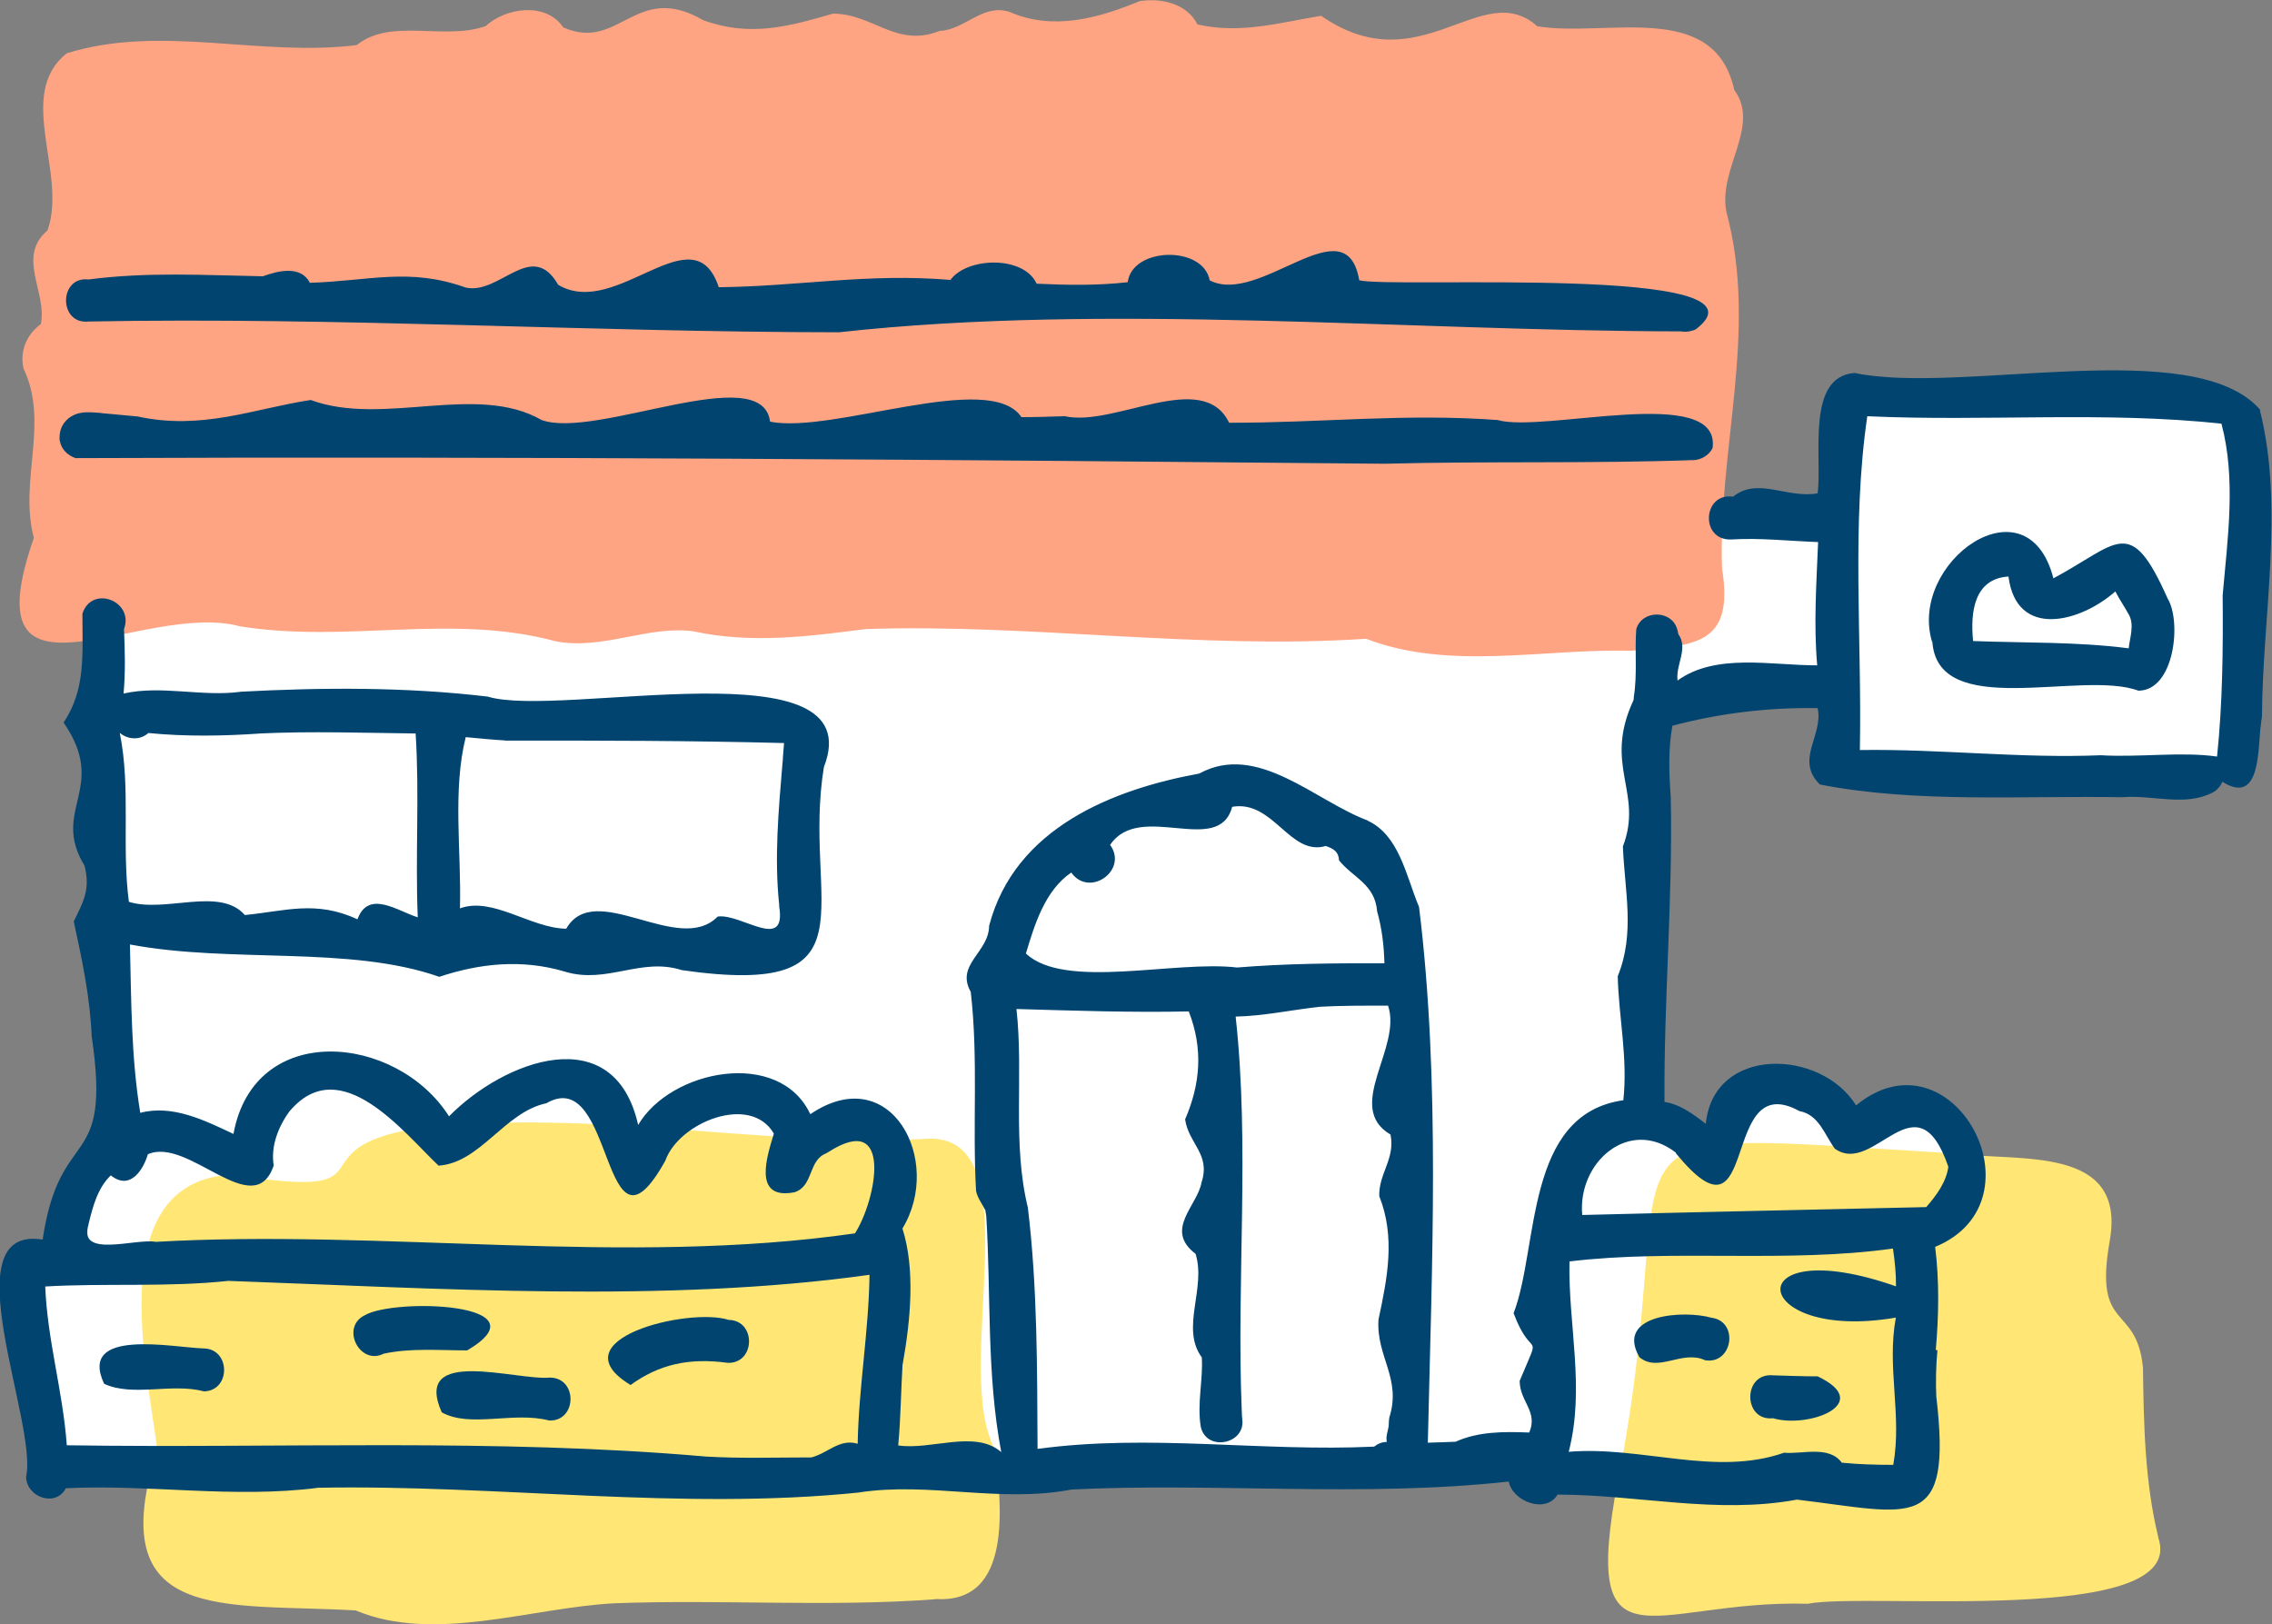 <?xml version="1.0" encoding="UTF-8"?><svg id="_レイヤー_2" xmlns="http://www.w3.org/2000/svg" viewBox="0 0 149.67 107"><rect x="0" y="0" width="149.67" height="107" fill="#808080" stroke="none"/><defs><style>.cls-1{fill:#00446f;}.cls-2{fill:#fff;}.cls-3{fill:#ffe675;}.cls-4{fill:#ffa483;}</style></defs><g id="design"><g id="_サービス"><polygon class="cls-2" points="147.32 50.42 147.32 27.12 122.29 27.12 122.29 34.89 96.39 34.89 96.39 38.34 6.63 38.34 6.63 77.18 5.76 77.18 5.76 84.09 2.31 84.09 2.31 97.03 25.62 97.03 25.62 96.17 106.75 96.17 106.75 98.76 128.33 98.76 128.33 74.59 127.47 74.59 127.47 73.73 120.56 73.73 120.56 72 113.66 72 113.66 74.59 108.48 74.59 108.48 46.11 122.29 46.11 122.29 50.42 147.32 50.42"/><path class="cls-3" d="M142.18,101.27c-.89-3.64-.96-7.43-1.01-11.16-.41-4.3-3.27-2.27-2.19-8.36,1.12-6.31-5.91-5.21-10.04-5.75-25.76-1.55-17.95-2.59-22.09,20.17,0-.01,0-.03,0-.04-3.04,14.8,1.63,9.23,12.25,9.52,3.96-.78,25.16,1.55,23.07-4.38Z"/><path class="cls-3" d="M65.54,95.51c.42,3.49,1.26,10.24-4,9.82.04,0,.08.01.12.02-7.06.53-14.18,0-21.21.27-5.48.29-11.85,2.64-17.02.47-8.68-.51-16.75.99-13.07-10.62-.74-5.66-3.54-17.71,4.97-18.09,10.61,1.69,4.25-1.44,11.31-2.9,11.58-1.67,23.19,1.15,34.67.53,6.74.03,1.34,15.33,4.25,20.49Z"/><path class="cls-4" d="M114.22,5.89c1.81,2.4-1.07,5.22-.49,8.08,2.13,7.9-.62,15.75-.28,23.7,0-.06,0-.11,0-.17.79,5.01-1.78,5.03-6.02,5.37-5.77-.15-11.93,1.33-17.44-.79-11.05.73-22.05-1-32.96-.64-3.65.47-7.49.99-11.35.15-2.95-.41-5.97,1.25-9.06.66-6.91-1.87-13.73.15-20.81-.99-6.43-1.74-17.87,6.43-13.58-5.82-1-3.79,1.04-7.55-.68-11.16-.26-1.15.2-2.24,1.14-2.93.43-2.12-1.62-4.41.44-6.17,1.34-3.76-2.15-8.95,1.27-11.67,6.21-1.93,12.72.26,19.1-.54,2.26-1.82,5.75-.28,8.49-1.25,1.33-1.22,3.97-1.61,5.11.08,3.7,1.65,4.77-3.06,9.22-.47,3.12,1.13,5.63.41,8.56-.43,2.63,0,4.17,2.27,7.01,1.14,1.7-.08,2.83-1.82,4.6-1.26,2.9,1.27,5.87.41,8.58-.7,1.41-.24,3.14.16,3.81,1.53,2.85.65,5.46-.13,8.15-.57,6.54,4.55,10.57-2.58,14.24.69,4.53.75,11.65-1.78,12.97,4.17Z"/><path class="cls-1" d="M5.83,21.18c16.5-.31,32.99.7,49.43.71,17.69-1.95,37.1-.09,55.48-.06.32.06.66,0,.95-.12,5.77-4.32-20.09-2.68-22.15-3.25-.87-5.07-6.54,1.72-9.85.01-.43-2.32-5.11-2.2-5.4.12-2,.23-4,.19-6,.1-.85-1.87-4.58-1.76-5.68-.25-5.47-.46-10.01.43-15.26.48-1.67-5.01-6.74,2.15-10.58-.16-1.75-3.04-3.85.7-6.1.18-3.73-1.33-6.32-.43-10.26-.31-.59-1.17-2.11-.79-3.09-.43-3.95-.07-7.54-.3-11.48.21h0c-1.98-.23-1.99,2.98-.01,2.77Z"/><path class="cls-1" d="M3.95,29.07c.09.54.53.94,1.03,1.11,0,0,0,0,0,0,28.8-.12,57.34.1,86.27.37h-.02c6.78-.18,13.52,0,20.28-.24,0,0,0,0,0,.01.56-.02,1.1-.33,1.33-.85,0,0,0,0,0,0,0,0,0,0,0,0,0,.01-.01.02-.02.03.54-4.26-11.14-.95-14.17-1.83-6.15-.45-11.61.19-17.68.18-1.73-3.59-7.57.3-10.82-.43h.09c-.06,0-.12,0-.18,0,0,0,0,0,.02,0-.93.03-1.86.06-2.79.06-2.1-3.12-12.38,1.12-16.56.3-.51-4.1-11.47,1.19-15.05-.11-4.31-2.47-10.42.45-15.21-1.32-3.77.57-7.13,2.02-11.44,1.08.06,0,.12.01.18.02-.71-.06-1.42-.14-2.13-.2h0c-.17-.01-.35-.03-.51-.05h.03c-.58-.04-1.22-.12-1.75.15,0,0,0,0,0,0-.49.23-.85.69-.91,1.23h0s0,0,0,0h0c-.02.17-.03.33,0,.48Z"/><path class="cls-1" d="M79.36,26.41s.02,0,.03,0h-.03Z"/><path class="cls-1" d="M102.05,76.63s-.02.06-.03.08c0-.02.02-.05.03-.08Z"/><path class="cls-1" d="M97.83,94.36s0,0,.01,0h-.01Z"/><path class="cls-1" d="M81.81,93.5s0,.02,0,.03v-.03Z"/><path class="cls-1" d="M112.75,86.81c-1.8-.52-6.39-.24-4.75,2.6,1.26,1.04,2.8-.51,4.33.2,1.81.29,2.24-2.55.43-2.8Z"/><path class="cls-1" d="M119.73,90.67c-1,0-2.01-.04-3.02-.07.02,0,.05,0,.07,0-1.99-.16-1.96,3.04.02,2.83,2.34.69,6.73-.97,2.92-2.77Z"/><path class="cls-1" d="M48,86.95c-2.64-.85-11.4,1.3-6.46,4.29,1.87-1.36,3.86-1.81,6.4-1.46,1.83.06,1.89-2.8.06-2.83Z"/><path class="cls-1" d="M30.76,88.97c5.33-3.14-4.79-3.48-6.74-2.32-1.6.79-.33,3.32,1.25,2.53,0,0,0,0-.01,0,1.8-.39,3.67-.22,5.51-.22Z"/><path class="cls-1" d="M36.24,90.75c-2.21.22-9.1-2.1-7.14,2.29,1.88,1.05,4.72-.08,7.08.54,1.83.06,1.89-2.8.06-2.83Z"/><path class="cls-1" d="M13.42,88.83c-1.98-.05-8.31-1.39-6.56,2.33,1.89.88,4.44-.07,6.59.5,1.77-.06,1.74-2.8-.03-2.83Z"/><path class="cls-1" d="M148.91,27.02c-4.31-5.05-19.73-.98-26.74-2.45-3.22.24-2.12,5.5-2.43,7.93-2.05.36-3.94-1.1-5.57.22,0,0,0,0,0,0-2-.29-2.19,2.86-.16,2.82h0c1.93-.12,3.82.1,5.76.17-.11,2.71-.3,5.42-.06,8.12-3.01.01-6.66-.83-9.2,1-.13-1.06.73-2.11.05-3.06-.01-.09-.04-.19-.06-.28,0,0,0,0,0,0-.34-1.33-2.34-1.34-2.71-.04h0c-.11,1.44.08,2.97-.16,4.45v-.02c0,.08,0,.16-.02.24h0c-2.02,4.34.67,6.06-.7,9.64.11,2.91.82,5.7-.34,8.55.07,2.76.67,5.36.37,8.17-6.52.92-5.55,9.66-7.23,14.03,1.23,3.29,1.9.85.4,4.46,0,1.35,1.23,2.02.63,3.4-1.74-.07-3.37-.06-4.86.61.06,0,.12,0,.18-.01-.67.03-1.33.05-2,.07.26-11.68.84-23.76-.58-35.3h0s0-.02-.02-.04h0s-.03-.08-.04-.12c0,0,0,.01,0,.02-.8-1.97-1.28-4.6-3.33-5.54,0,0,.02,0,.03,0-3.47-1.28-7.28-5.2-11.12-3.1-5.64,1.03-12.15,3.56-13.84,10.03-.02,1.77-2.23,2.54-1.21,4.35.51,4.49.1,8.71.35,13.14,0,0,0-.03,0-.03.09.48.41.86.6,1.26,0-.01,0-.03,0-.04.02.13.04.24.06.37v-.02s0,.05.01.08c0,0,0-.02,0-.02.32,5.14.01,10.45.99,15.58-1.74-1.5-4.62-.11-6.79-.44.17-1.8.18-3.6.29-5.4,0,.03,0,.06,0,.08.53-2.96.84-6.28-.01-8.97,2.72-4.48-.78-11.12-6.07-7.53-2.04-4.36-9.21-2.94-11.34.71-1.57-7-8.82-4.27-12.46-.57-3.44-5.42-12.83-6.35-14.2,1.16-1.89-.89-4.01-1.95-6.14-1.39-.6-3.65-.59-7.39-.68-11.09,6.7,1.26,14.47.05,20.38,2.13,2.64-.88,5.43-1.19,8.28-.34,2.76.84,5-.97,7.7-.1,13.08,1.87,7.88-4.39,9.36-13.41v.02c3.16-8.17-17.36-3.16-22.15-4.63h.01c-5.43-.64-10.86-.61-16.32-.32h.05c-2.56.35-5.25-.45-7.73.12.13-1.41.09-2.83.03-4.25h0c.68-1.84-2.11-2.93-2.74-1.02,0,2.72.22,5-1.24,7.18,2.98,4.32-.88,5.73,1.38,9.43.4,1.57-.09,2.4-.71,3.67.51,2.36,1.08,4.97,1.18,7.59v-.03c1.34,9.06-2.09,5.69-3.23,13.4-6.13-.99-.3,12.05-1.09,15.63.03,1.35,1.95,2.03,2.62.75,5.59-.27,11.02.69,16.62-.03h-.06c11.86-.23,23.94,1.52,35.71.31h-.04c4.68-.72,9.27.72,14.05-.2-.07,0-.12,0-.18.01,9.64-.48,19.27.53,28.95-.53.26,1.31,2.43,2.15,3.22.86,5.28,0,10.46,1.31,15.77.33,7.61.91,10.25,2.28,9.17-6.84,0,.06,0,.12.01.18-.05-1.07-.03-2.13.07-3.19-.04,0-.07,0-.11,0,.2-2.26.24-4.55-.04-6.8,7.35-3.04,1.12-14.52-5.21-9.32-2.3-3.73-9.39-3.96-9.9,1.22-.14-.12-.29-.23-.44-.34,0,0,.02.01.03.02-.69-.51-1.44-1-2.31-1.13-.05-6.71.56-13.42.41-20.14v.03c-.11-1.57-.17-3.11.11-4.67,3.08-.82,6.32-1.22,9.57-1.16.4,1.78-1.52,3.41.15,5.03,6.39,1.25,13.39.72,20,.84-.03,0-.06,0-.09,0,1.97-.18,4.14.64,5.95-.31-.02.01-.04.03-.06.04.32-.16.58-.42.71-.75,2.57,1.61,2.32-2.23,2.54-3.78.02-.18.04-.35.07-.54,0,.02,0,.04,0,.05.02-6.52,1.49-13.8-.14-20.21ZM33.28,48.79c6.11-.01,12.23,0,18.37.16-.02.29-.05.58-.07.87h0c-.01.14-.01.3-.03.45v-.03c-.26,3.11-.55,6.25-.22,9.37v-.07c0,.05,0,.11,0,.17,0,0,0,0,0,0,.49,3.03-2.49.45-4.05.67-2.58,2.63-8.08-2.5-9.98.8-2.34-.03-4.84-2.13-7-1.34.1-3.74-.5-7.75.38-11.28.87.08,1.74.17,2.61.22ZM9.79,48.29c2.44.24,4.92.2,7.37.03h-.07c3.43-.16,6.86-.04,10.29,0,.26,4.03-.03,8.08.14,12.11-1.29-.39-3.25-1.86-3.97.13-2.76-1.27-4.74-.54-7.42-.28-1.66-1.89-5.23-.12-7.64-.87-.49-3.71.14-7.47-.6-11.13.55.46,1.35.49,1.88.01ZM20.6,71.92s0,0,.01,0c0,0-.02,0-.03,0,0,0,0,0,.01,0ZM5.83,80.65c.28-1.14.59-2.38,1.47-3.22,1.3,1.05,2.17-.45,2.44-1.39,2.67-1.19,6.99,4.55,8.29.74-.21-1.3.32-2.59,1.08-3.63,0,0-.01.02-.02.04,3.35-3.94,7.49,1.41,9.8,3.6,2.77-.19,4.34-3.53,7.1-4.11,4.55-2.64,3.62,11.36,7.84,3.78.88-2.51,5.61-4.44,7.15-1.78-.41,1.37-1.48,4.42,1.37,3.86,1.27-.43.87-2.12,2.1-2.57,0,0-.02,0-.03.01.05-.03.09-.06.14-.08,0,0,0,0,0,0,4.33-2.79,3.16,3.19,1.76,5.35-15.21,2.19-31.04-.32-46.25.57.07,0,.12,0,.19-.01-1.34-.25-5.19,1.13-4.42-1.17ZM53.45,96.01c-2.33,0-4.68.08-7.01-.06,0,0,.01,0,.02,0-13.86-1.21-28-.53-42.06-.74-.25-3.53-1.28-6.9-1.42-10.46,3.89-.23,8.07.06,12.07-.37h-.02c13.93.5,28.82,1.48,42.25-.4-.05,3.72-.71,7.4-.78,11.13-1.2-.36-1.97.63-3.05.9ZM67.58,62.82c.58-1.93,1.26-4.16,2.99-5.34,1.19,1.68,3.77-.15,2.56-1.82,1.96-2.92,7.16.81,8.04-2.51,2.73-.47,3.79,3.28,6.17,2.58.53.19.84.38.87.95.92,1.14,2.37,1.56,2.51,3.36h0c.32,1.13.45,2.26.48,3.42-3.27-.01-6.48.01-9.75.28h.07c-4.09-.5-11.37,1.49-13.93-.92ZM90.5,95.3c-7.41.35-14.78-.86-22.15.15-.03-5.22,0-10.64-.64-15.9,0,.04.02.08.03.12-1.09-4.34-.29-8.79-.78-13.2,3.78.11,7.56.24,11.35.16.96,2.45.77,4.78-.24,7.11.23,1.61,1.7,2.29,1.08,4.16-.27,1.54-2.48,3.11-.39,4.7.71,2.28-1.01,4.9.41,6.82h0c.09,1.52-.32,3.03-.07,4.56.36,1.69,3,1.16,2.73-.52,0,0,0,0,0,0-.02-.19-.02-.38-.03-.57,0,0,0,.01,0,.02-.35-8.66.54-17.34-.4-25.94,1.87-.04,3.72-.45,5.57-.65-.06,0-.12,0-.18.01,1.54-.09,3.09-.08,4.65-.08.94,2.79-2.91,6.68.16,8.49.33,1.58-.79,2.58-.74,4.06,1.07,2.68.54,5.38-.05,8.12-.17,2.44,1.54,3.88.71,6.47v-.03c-.01.07,0,.14-.02.2h0s0,.08-.01.13h0s0,.06,0,.09h0c0,.41-.23.79-.13,1.21-.31,0-.6.12-.84.31ZM121.34,96.37c-.85-1.17-2.58-.56-3.81-.67-4.53,1.59-9.4-.46-14.19-.06,1.09-4.21-.04-8.34.05-12.54,6.86-.83,14.32.13,21.31-.85.12.82.21,1.65.2,2.49-10.57-3.7-9.72,3.72-.01,2.06-.61,3.31.42,6.42-.17,9.7-1.12,0-2.25-.03-3.37-.14ZM110.39,75.96c5.62,6.88,2.81-5.69,8.14-2.77h0s.04.01.04.01c1.27.26,1.62,1.55,2.3,2.47,2.61,1.87,5.39-4.91,7.48,1.2,0,0,0-.01,0-.02-.13,1.02-.8,1.92-1.46,2.67-7.41.17-15.27.33-22.66.52-.32-3.47,3.1-6.49,6.18-4.1ZM146.42,39.2c.03,3.49,0,7.13-.37,10.64-2.35-.34-5.14.07-7.71-.09h.14c-5.34.23-10.63-.42-15.96-.34.14-7.39-.56-14.83.49-21.99,7.77.36,15.6-.34,23.33.49.97,3.65.41,7.52.08,11.3Z"/><path class="cls-1" d="M127.28,41.75c0-.06,0-.12,0-.17v.17Z"/><path class="cls-1" d="M142.8,39.44c-2.48-5.58-3.23-3.65-7.53-1.34-1.72-6.69-9.62-1.06-7.98,4.23v-.17c.23,5.39,9.83,1.94,13.58,3.34,2.38-.01,2.85-4.55,1.93-6.06ZM140.23,42.71c-3.4-.44-6.84-.35-10.25-.48-.19-1.87.05-4.11,2.33-4.25.53,4.15,4.75,3.01,7.04.98.27.53.62,1.03.9,1.55.36.66.06,1.48-.02,2.19Z"/></g></g></svg>